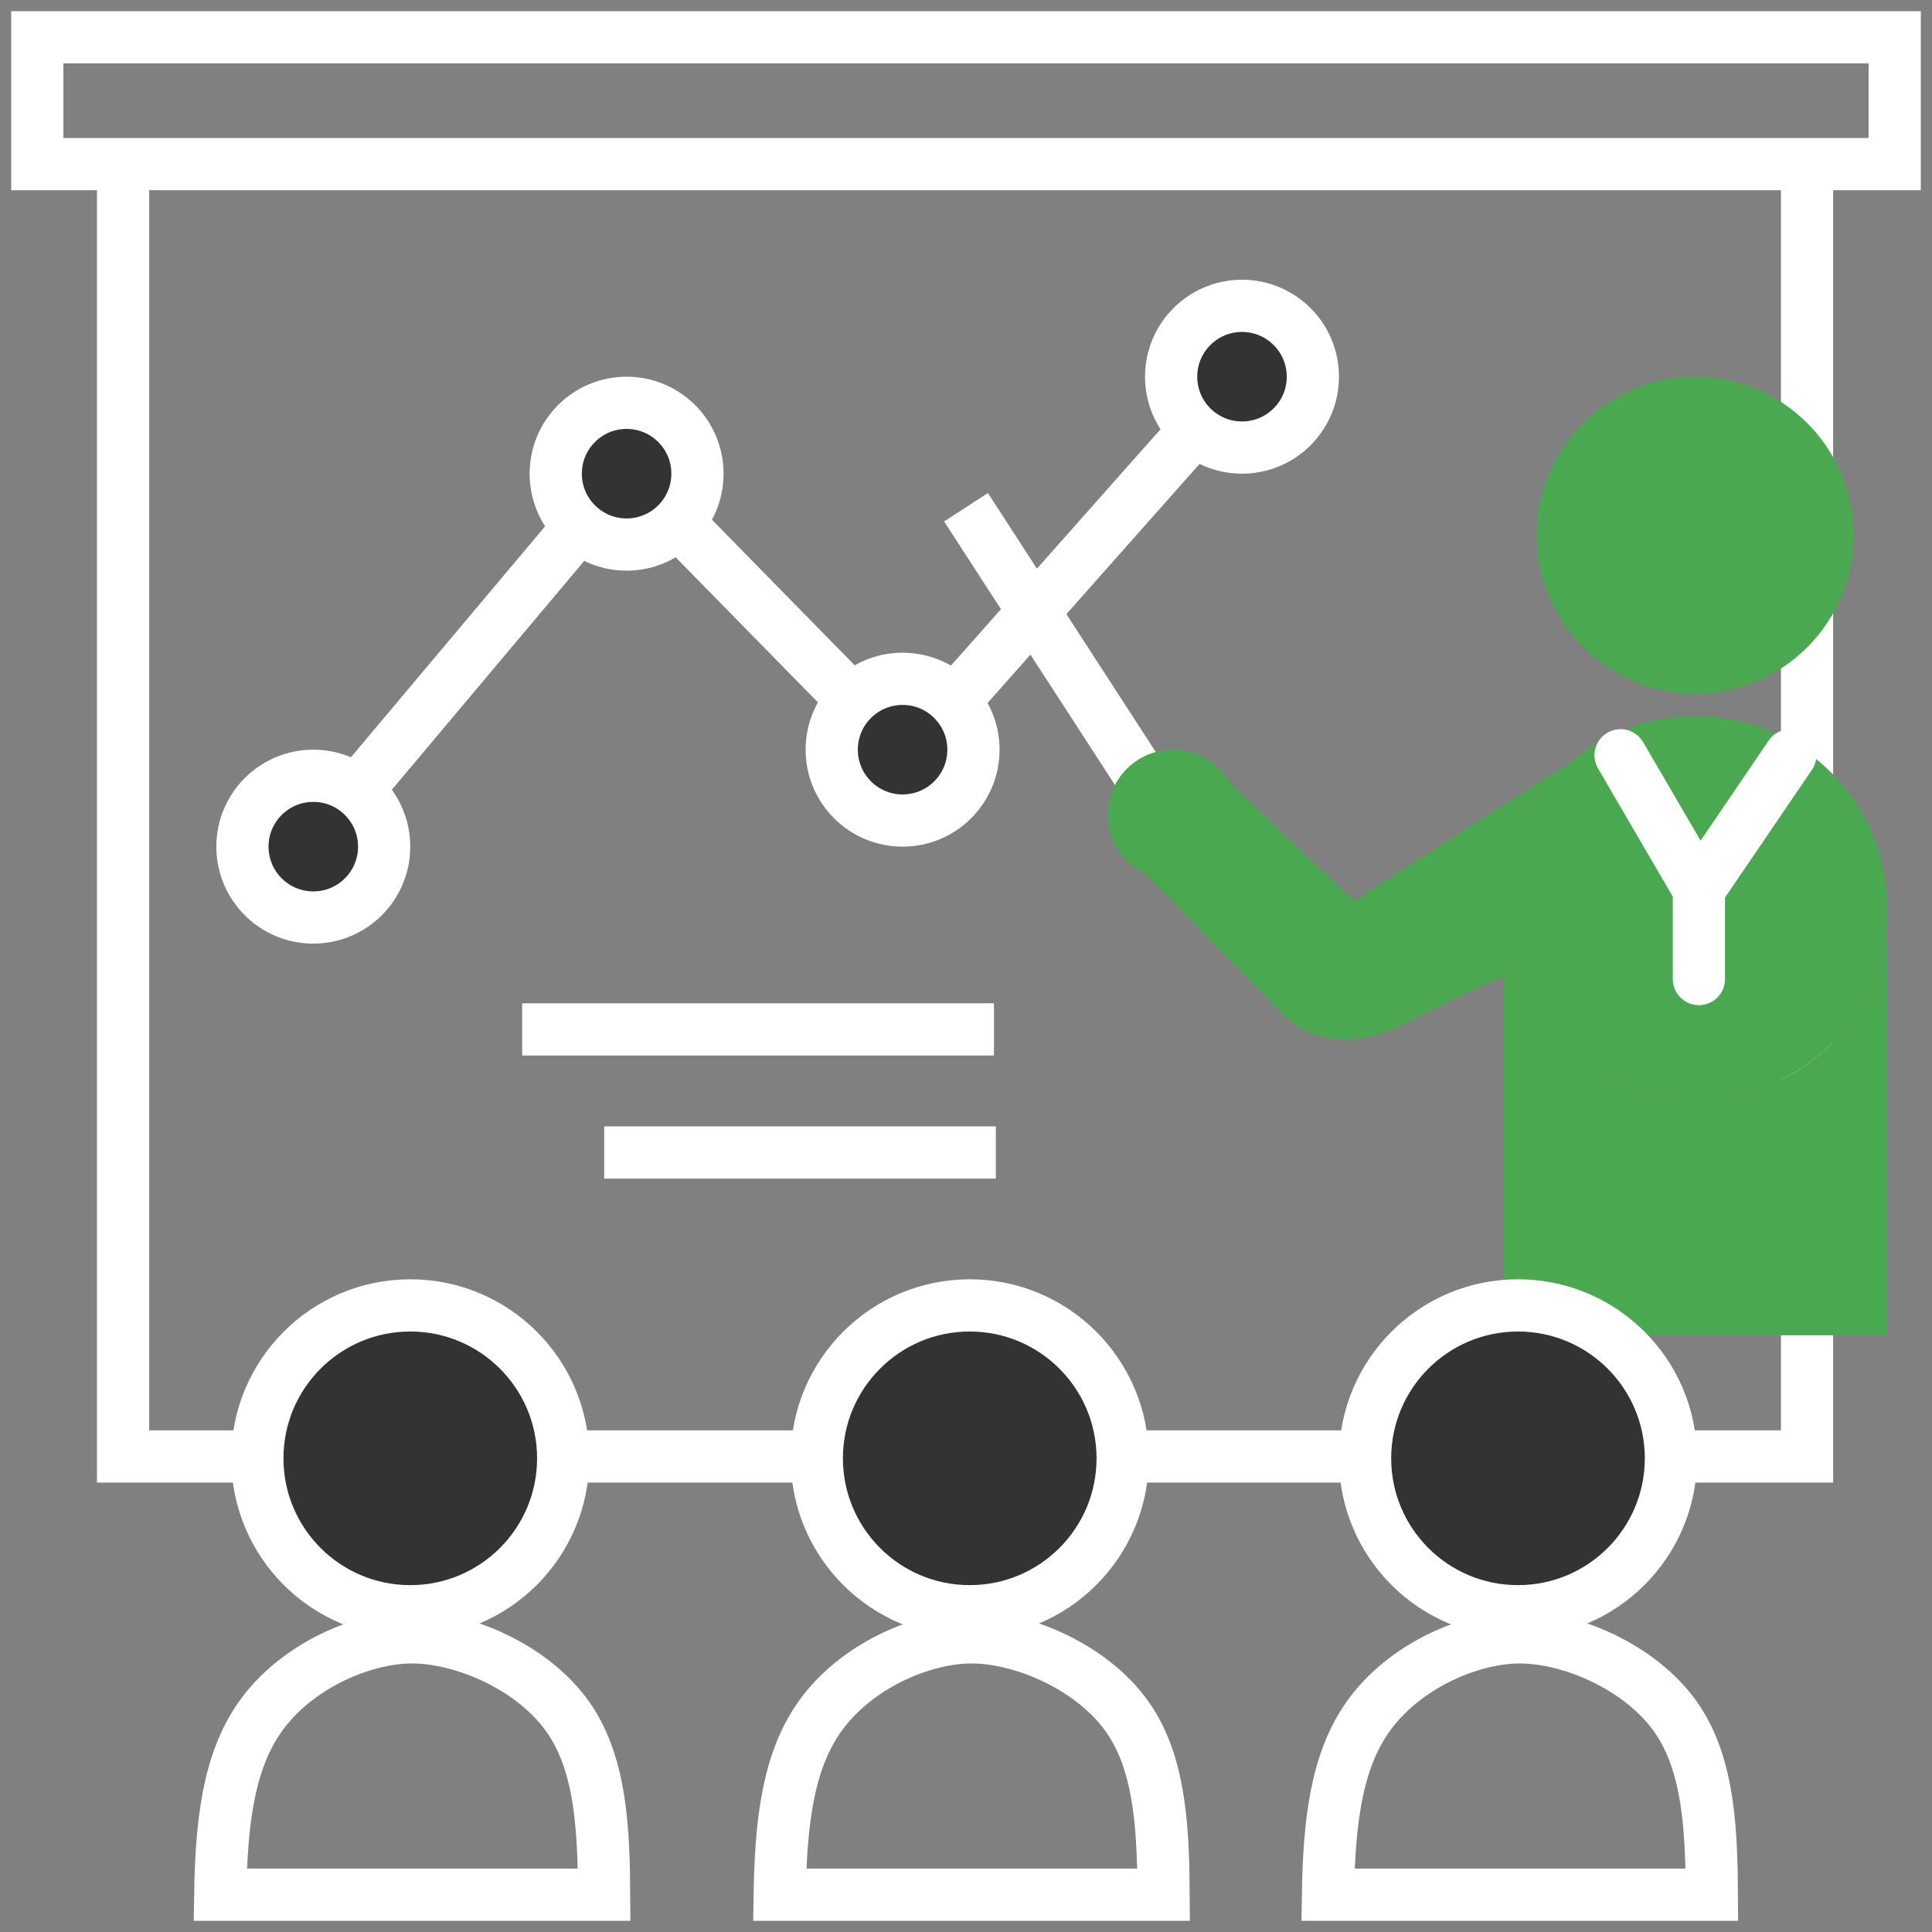 <?xml version="1.0" encoding="UTF-8"?> <svg xmlns="http://www.w3.org/2000/svg" width="518" height="518" viewBox="0 0 518 518" fill="none"><rect x="0" y="0" width="518" height="518" fill="#808080" stroke="none"/><path d="M259 136L306 208.5" stroke="white" stroke-width="14"></path><path d="M508 10V44H10V10H508Z" stroke="white" stroke-width="14"></path><path d="M33 50.5V390.5H484.5V49" stroke="white" stroke-width="14"></path><path d="M83.5 226.5L168 126L243 202.5L333 101" stroke="white" stroke-width="14"></path><circle cx="84" cy="227" r="19" fill="#333333" stroke="white" stroke-width="14"></circle><circle cx="168" cy="127" r="19" fill="#333333" stroke="white" stroke-width="14"></circle><circle cx="242" cy="201" r="19" fill="#333333" stroke="white" stroke-width="14"></circle><circle cx="333" cy="101" r="19" fill="#333333" stroke="white" stroke-width="14"></circle><path d="M266.5 276H140" stroke="white" stroke-width="14"></path><path d="M267 309L162 309" stroke="white" stroke-width="14"></path><circle cx="454.5" cy="143.5" r="42.5" fill="#4AA851"></circle><path d="M506 243.5C506 271.943 482.943 295 454.5 295C426.057 295 403 271.943 403 243.5C403 227.913 409.924 213.944 420.865 204.5C429.888 196.711 441.644 192 454.5 192C482.943 192 506 215.057 506 243.5Z" fill="#4AA851"></path><path d="M506 243.5C506 271.943 482.943 295 454.5 295C426.057 295 403 271.943 403 243.5V262V358H506V243.5Z" fill="#4AA851"></path><path d="M403 243.5C403 227.913 409.924 213.944 420.865 204.5L363 241.5L324 204.5L299 226L343.5 271.5C347.333 276.167 359.3 283.3 376.5 274.5C393.7 265.7 401.333 262.5 403 262V243.5Z" fill="#4AA851"></path><circle cx="314.5" cy="218.5" r="17.5" fill="#4AA851"></circle><circle cx="110" cy="391" r="41" fill="#333333" stroke="white" stroke-width="14"></circle><path d="M110.5 439C124.051 439 142.789 446.879 152.278 460.343C156.891 466.888 159.388 474.852 160.68 484.195C161.703 491.598 161.931 499.541 161.982 508H59.051C59.353 488.74 61.223 472.401 69.722 460.343C79.279 446.783 97.077 439 110.5 439Z" stroke="white" stroke-width="14"></path><circle cx="260" cy="391" r="41" fill="#333333" stroke="white" stroke-width="14"></circle><path d="M260.5 439C274.051 439 292.789 446.879 302.278 460.343C306.891 466.888 309.388 474.852 310.68 484.195C311.703 491.598 311.931 499.541 311.982 508H209.051C209.353 488.74 211.223 472.401 219.722 460.343C229.279 446.783 247.077 439 260.5 439Z" stroke="white" stroke-width="14"></path><circle cx="407" cy="391" r="41" fill="#333333" stroke="white" stroke-width="14"></circle><path d="M434.5 202.5L455.5 238.5M455.5 238.5L480 202.5M455.5 238.5V262.5" stroke="white" stroke-width="14" stroke-linecap="round" stroke-linejoin="round"></path><path d="M407.5 439C421.051 439 439.789 446.879 449.278 460.343C453.891 466.888 456.388 474.852 457.68 484.195C458.703 491.598 458.931 499.541 458.982 508H356.051C356.353 488.74 358.223 472.401 366.722 460.343C376.279 446.783 394.077 439 407.5 439Z" stroke="white" stroke-width="14"></path></svg> 